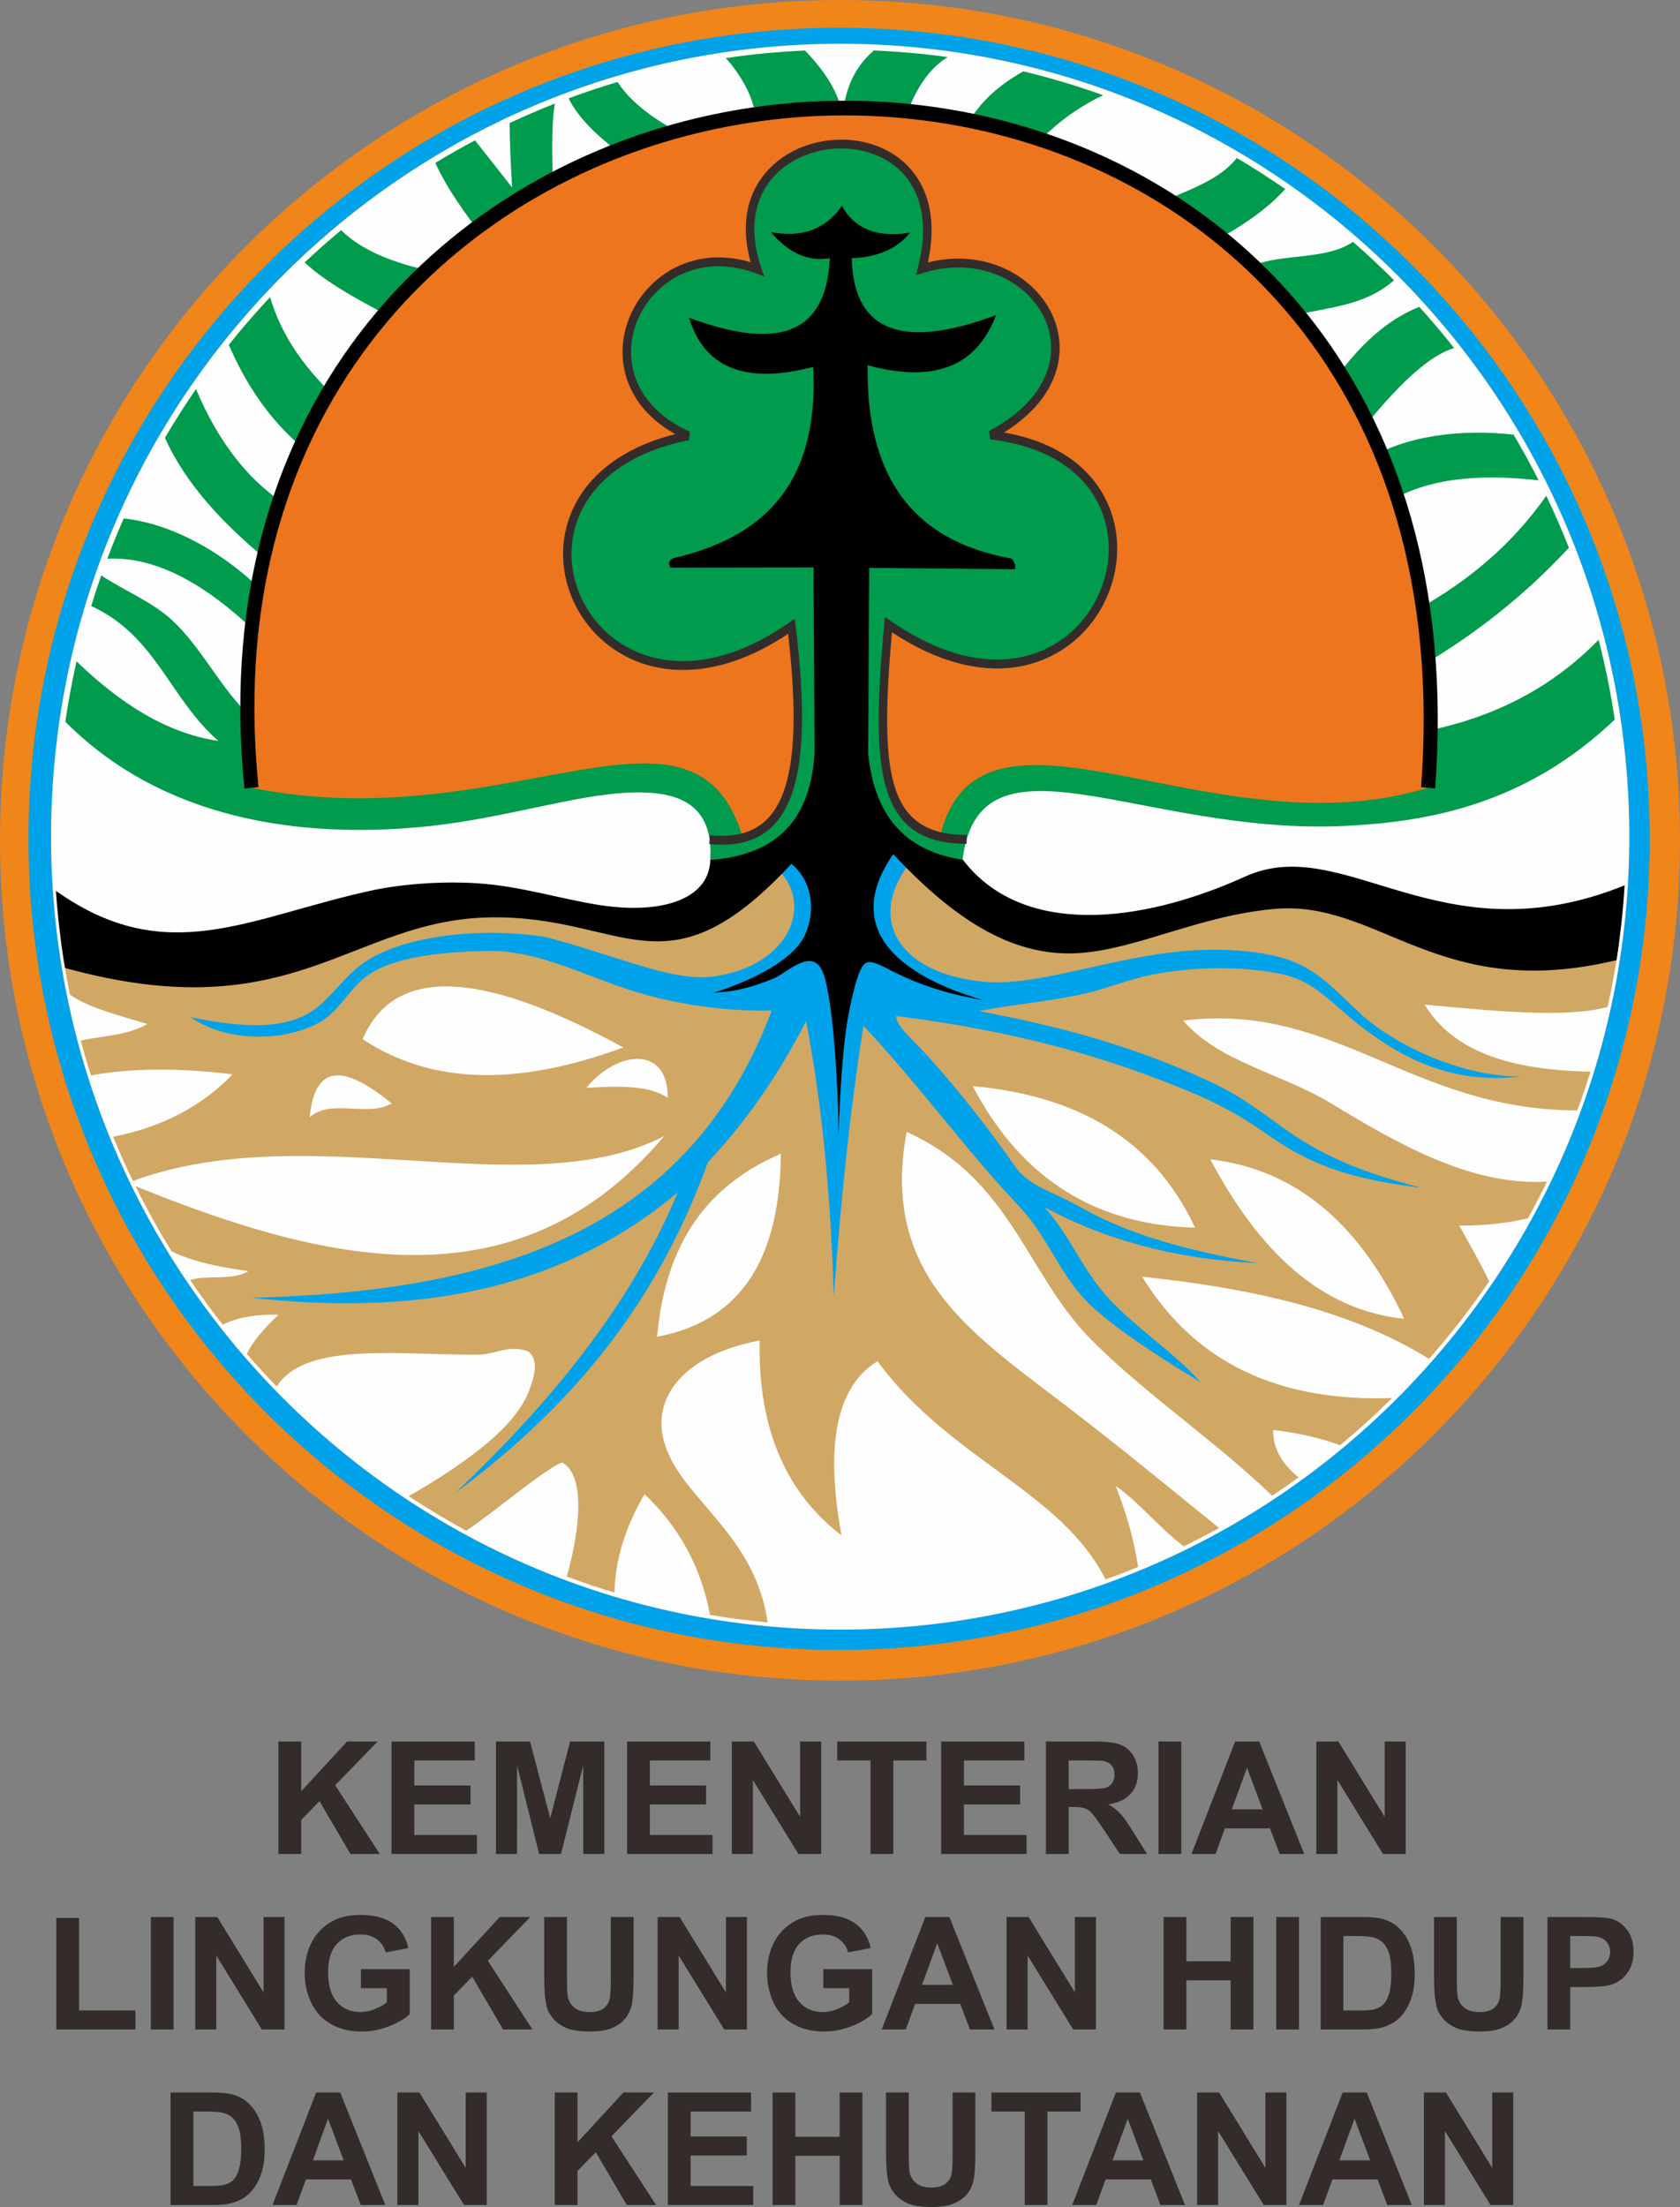 <?xml version="1.0" encoding="UTF-8"?>
<!DOCTYPE svg PUBLIC "-//W3C//DTD SVG 1.0//EN" "http://www.w3.org/TR/2001/REC-SVG-20010904/DTD/svg10.dtd">
<!-- Creator: CorelDRAW 2018 -->
<svg xmlns="http://www.w3.org/2000/svg" xml:space="preserve" width="181.153mm" height="237.893mm" version="1.0" style="shape-rendering:geometricPrecision; text-rendering:geometricPrecision; image-rendering:optimizeQuality; fill-rule:evenodd; clip-rule:evenodd"
viewBox="0 0 3289.55 4319.89"
 xmlns:xlink="http://www.w3.org/1999/xlink">
 <rect x="0" y="0" width="3289.55" height="4319.89" fill="#808080" stroke="none"/>
 <defs>
  <style type="text/css">
   <![CDATA[
    .fil7 {fill:none}
    .fil6 {fill:black}
    .fil4 {fill:#009B4C}
    .fil1 {fill:#00A2E9}
    .fil3 {fill:#D1A764}
    .fil5 {fill:#ED751E}
    .fil0 {fill:#F08519}
    .fil2 {fill:#FEFEFE}
    .fil10 {fill:#332C2B;fill-rule:nonzero}
    .fil8 {fill:black;fill-rule:nonzero}
    .fil9 {fill:#332C2B;fill-rule:nonzero}
   ]]>
  </style>
 </defs>
 <g id="Layer_x0020_1">
  <g id="_-1562133000">
   <path class="fil0" d="M1644.78 0c908.38,0 1644.77,736.39 1644.77,1644.77 0,908.38 -736.39,1644.77 -1644.77,1644.77 -908.39,0 -1644.78,-736.39 -1644.78,-1644.77 0,-908.38 736.39,-1644.77 1644.78,-1644.77zm0.37 85.74c426.65,0 812.92,173.72 1092.53,454.58 279.6,280.85 452.54,668.83 452.54,1097.37 0,428.53 -172.94,816.51 -452.54,1097.37 -279.61,280.86 -665.88,454.58 -1092.53,454.58 -426.65,0 -812.92,-173.72 -1092.53,-454.58 -279.6,-280.85 -452.54,-668.83 -452.54,-1097.37 0,-428.54 172.94,-816.52 452.54,-1097.37 279.61,-280.86 665.88,-454.58 1092.53,-454.58zm1084.33 462.74c-277.49,-278.73 -660.87,-451.13 -1084.33,-451.13 -423.47,0 -806.84,172.4 -1084.33,451.13 -277.5,278.74 -449.14,663.83 -449.14,1089.21 0,425.37 171.64,810.46 449.14,1089.2 277.49,278.73 660.87,451.13 1084.33,451.13 423.47,0 806.84,-172.4 1084.33,-451.13 277.5,-278.74 449.14,-663.83 449.14,-1089.21 0,-425.37 -171.64,-810.47 -449.14,-1089.21z"/>
   <path class="fil1" d="M1642.98 54.35c876.62,0 1587.26,710.8 1587.26,1587.62 0,876.82 -710.64,1587.62 -1587.26,1587.62 -876.62,0 -1587.26,-710.8 -1587.26,-1587.62 0,-876.82 710.64,-1587.62 1587.26,-1587.62zm2.18 31.39c426.65,0 812.92,173.72 1092.53,454.58 279.6,280.85 452.54,668.83 452.54,1097.37 0,428.53 -172.94,816.51 -452.54,1097.37 -279.61,280.86 -665.88,454.58 -1092.53,454.58 -426.65,0 -812.92,-173.72 -1092.53,-454.58 -279.6,-280.85 -452.54,-668.83 -452.54,-1097.37 0,-428.54 172.94,-816.52 452.54,-1097.37 279.61,-280.86 665.88,-454.58 1092.53,-454.58zm1084.33 462.74c-277.49,-278.73 -660.87,-451.13 -1084.33,-451.13 -423.47,0 -806.84,172.4 -1084.33,451.13 -277.5,278.74 -449.14,663.83 -449.14,1089.21 0,425.37 171.64,810.46 449.14,1089.2 277.49,278.73 660.87,451.13 1084.33,451.13 423.47,0 806.84,-172.4 1084.33,-451.13 277.5,-278.74 449.14,-663.83 449.14,-1089.21 0,-425.37 -171.64,-810.47 -449.14,-1089.21z"/>
   <path class="fil2" d="M1645.15 85.74c426.65,0 812.92,173.72 1092.53,454.58 279.6,280.85 452.54,668.83 452.54,1097.37 0,428.53 -172.94,816.51 -452.54,1097.37 -279.61,280.86 -665.88,454.58 -1092.53,454.58 -426.65,0 -812.92,-173.72 -1092.53,-454.58 -279.6,-280.85 -452.54,-668.83 -452.54,-1097.37 0,-428.54 172.94,-816.52 452.54,-1097.37 279.61,-280.86 665.88,-454.58 1092.53,-454.58z"/>
   <path class="fil3" d="M3170.46 1842.96c-5.76,43.23 -13.39,85.86 -22.63,127.88 -80.2,22.42 -220.31,8.21 -358.13,-4.36 56.27,94.2 174.04,128.53 324.57,130.97 -7.97,25.63 -16.58,50.98 -25.83,76.02 -325.7,-0.52 -472.35,-212.51 -771.68,-175.91 69.97,81.47 193.56,103.62 290.09,162.38 139.51,84.93 279.33,161.69 422.3,152.76 -11.8,24.3 -24.27,48.21 -37.27,71.77 -39.47,9.81 -84.29,14.64 -134.47,14.47 18.43,33.39 40.68,72.08 58.58,108.98 -36.15,53.06 -75.51,103.74 -117.79,151.76 -161.6,-99.46 -356.83,-138.8 -561.78,-160.75 103.52,169 268.48,245.45 489.52,237.41 -32.6,32.31 -66.62,63.17 -101.96,92.47 -40.71,-15.01 -84.59,-24.6 -131,-29.88 -0.55,38.84 19.66,68.11 49.7,92.85 -16.98,12.27 -34.22,24.21 -51.71,35.8 -109.7,-105.79 -243.72,-195.31 -351.42,-302.44 -130.93,-130.23 -156.94,-315.97 -364.32,-409.72 -50.85,275.12 120.23,389.95 304.36,530.18 107.14,81.6 210.07,166.34 307.37,245.16 -22.7,12.58 -45.78,24.56 -69.17,36 -46.11,-34.72 -87.38,-86.32 -133.2,-118.38 20.64,52.88 36.09,105.76 43.83,158.64 -20.98,8.65 -42.2,16.84 -63.63,24.57 -87.23,-173.26 -306.35,-235.51 -446.6,-427.25 -82.29,50.48 -102.22,167.97 -70.49,340.97 -103.64,-79.88 -163.77,-200.75 -160.29,-381.54 -148.88,28.56 -201.98,108.2 -190.89,180.55 18.57,121.15 180.67,186.82 206.47,371.18 -38,-3.5 -75.6,-8.38 -112.75,-14.61 -17.64,-94.17 -60.84,-172.65 -128.2,-236.31 -36.88,62.89 -57.48,127.04 -58.86,192.68 -31.56,-9.49 -62.7,-19.96 -93.38,-31.4 27.23,-96.81 35.99,-198.08 -9.08,-223.45 -34.37,12.95 -135.67,99.44 -187.81,133.73 -38.55,-20.98 -76.1,-43.58 -112.58,-67.69 124.53,-71.4 211.88,-140.93 235.98,-207.26 9.44,-25.97 20.17,-58.86 -2.33,-76.35 -38.97,-13.34 -63.37,6.54 -98.43,6.73 -31.92,0.18 -65.19,-0.86 -98.37,-1.81 -126.03,-3.62 -250.72,-6.04 -295.44,64.03 -20.03,-20.68 -39.55,-41.87 -58.41,-63.65 12.18,-25.83 35.97,-52.16 62.16,-76.93 -42.92,-1.12 -82.08,5.45 -109.3,19.71 -22.3,-28.38 -43.61,-57.58 -63.92,-87.52 34.86,-10.79 81.03,2.11 114.28,-17.33 -58.16,-7.84 -110.83,-19.23 -150.68,-38.89 -25.46,-41.26 -49.04,-83.81 -70.62,-127.54 384.54,156.25 753.13,235.93 1035.47,-98.14 -267.27,138.71 -694.58,-39.17 -1040.47,88.07 -13.75,-28.38 -26.62,-57.28 -38.66,-86.6 92.62,-18.18 171.48,-57.51 233.87,-122.16 -104.49,-12.58 -197.69,-12.67 -277.42,2.19 -7.15,-22.57 -13.79,-45.36 -19.92,-68.36 43.39,-9.17 93.19,-10.3 130.5,-32.35 -59.03,-17.44 -119.24,-33.5 -151.7,-57.58 -7.01,-34.5 -12.89,-69.41 -17.57,-104.7 76.81,15.11 166.41,46.95 262.96,39.25 155.99,-12.43 314.92,-115.03 453.66,-116.58 71.6,-0.8 158.02,1.24 224.64,10.9 82.99,12.04 143.84,32.18 206.84,30.03 143.4,-4.88 174.31,-76.68 222.65,-170.23l146.43 -23.05c47.89,6.05 127.67,-29.32 143.65,18.14 39.27,116.64 194.01,201.86 380.88,195.44 119.79,-4.11 243.63,-85.72 388.88,-89.83 235.69,-6.67 261.59,141.02 620.52,106.86l-0.01 -0zm-2403.39 316.77c-86.82,-70.63 -149.88,-84.37 -160.67,27.03 43.19,-37.39 112.3,0.9 160.67,-27.03zm540.31 -10.81c1.31,-101.83 -97.23,-94.89 -159.37,-19.6 61.52,-3.47 122.28,-6.04 159.37,19.6zm-86.81 -98.65c-259.36,-141.62 -444.65,-170.11 -510.52,-16.22 145.6,96.07 319.99,85.93 510.52,16.22zm308.38 208.11c-162.9,69.57 -227.99,198.44 -242.3,358.12 150.41,-28.15 240.47,-135.36 242.3,-358.12zm375.76 -132.44c200.19,18.02 352.65,100.45 435.36,277.03 -190.31,-5.07 -338.35,-91.78 -435.36,-277.03zm465.16 143.25c162.26,18.92 289.94,120.27 379.65,312.17 -163.8,-16.64 -284.96,-133.36 -379.65,-312.17z"/>
   <path class="fil4" d="M3161.73 1408.41c-172.92,164.67 -360.22,200.01 -527.41,208.18 -399.98,19.56 -721.3,-207.17 -750.34,72.84 -161.81,-25.93 -331.4,19.76 -493.21,-6.16 7.08,-119 -73.17,-143.46 -202.22,-128.18 -99.25,11.75 -227.37,51.15 -366.83,63.84 -231.88,21.09 -500.48,-12.4 -693.77,-206.2 5.81,-39.9 13.14,-79.31 21.94,-118.15 84.53,81.25 175.07,140.55 277.71,155.68 -96.27,-84.03 -121.5,-205.41 -248.97,-264.05 6.14,-20.14 12.66,-40.12 19.58,-59.9 45.51,30.19 99.13,50.93 138.91,87.8 58.66,54.39 95.3,134.46 153.97,188.85l17.49 -158.1c-99.49,-97.08 -198.97,-156.11 -298.46,-151.31 10.01,-26.64 20.75,-52.91 32.17,-78.82 86.14,9.41 189.24,58.44 279.89,150.39l3.67 -66.39c-85.73,-70.54 -161.09,-148.66 -202.88,-241.76 19.11,-32.59 39.37,-64.4 60.74,-95.4 45.67,107.86 106.93,184.72 183.82,230.57l79.04 -77.03c-81.28,-49.88 -149.28,-126.3 -198.57,-240.11 25.69,-32.2 52.66,-63.33 80.8,-93.34 23.57,80.15 72.91,144.94 134.61,202.36l144.47 -141.22c-79.54,-41.69 -162.31,-82.75 -211.31,-129.07 23.13,-21.78 46.93,-42.86 71.37,-63.18 44.43,43.94 115.44,69.18 200.06,84.83l85.64 -62.18c-41.9,-52.64 -78.44,-104.48 -101.31,-154.29 25.44,-15.46 51.35,-30.21 77.72,-44.2l72.83 92.4c-2.84,-43.45 -4.63,-85.65 -5.05,-126.22 29,-13.58 58.5,-26.27 88.46,-38.05 -7.56,48.76 -5.25,121.3 -1.78,191.98l146.42 -82.43c-53.8,-38.99 -97.76,-78.64 -117.45,-119.93 31.44,-11.68 63.37,-22.35 95.75,-31.98 24,37.52 70.43,74.97 138.97,107.98l130.87 -4.73c8.69,-49.76 -18.24,-105.36 -57.81,-150.06 50.87,-7.47 102.55,-12.43 154.91,-14.77 36.91,37.98 64.71,78.86 73.94,125.64 5.49,-57.44 27.77,-97.37 61.09,-125.77 48.8,2.08 97.02,6.44 144.54,12.99 -35.46,21.23 -61.47,60.2 -80.6,112.1l114.02 27.7c28.32,-53.06 69.07,-86.19 114.44,-111.89 53.26,12.81 105.44,28.41 156.37,46.64 -61.67,29.69 -111.14,69.99 -150.24,119.31l209.83 117.57c64.35,-40.66 157.05,-56.58 202.22,-113.97 32.35,19.12 63.94,39.4 94.71,60.77 -35.54,40.34 -92.59,79.51 -160.23,112.66l67.38 56.76c50.71,-51.04 162.04,-22.62 225.6,-65.99 27.63,24.06 54.39,49.09 80.23,75.05l0.14 0.14c-70.61,61.92 -160.24,50.5 -234.7,82.02l104.95 131.76c49.01,-71.93 104.98,-132.16 179.19,-161.73 23.65,26.08 46.41,52.98 68.25,80.65 -58.17,17.18 -129.21,92.96 -201.17,186.51l27.44 33.58c77.62,-49.36 188.35,-62.07 290.1,-50.63 17.3,29.19 33.68,59.01 49.07,89.41 -120.44,-13.7 -226.26,-3.92 -304.94,49.38l67.62 203.31c99.43,-55.23 185.44,-126.98 252.26,-222.4 15.93,33.25 30.71,67.15 44.27,101.67 -86.52,93.58 -185.3,170.96 -294.36,234.77l6.35 125.57c133.85,-25.34 250.97,-82.22 346.26,-180.25 13.1,51.08 23.64,103.19 31.51,156.17l-0 -0.01z"/>
   <path class="fil1" d="M1502.32 1685.36l147.14 -72.29 145.85 59.43c-107.68,118.26 -40.78,237.5 141.28,249.81 98.29,6.64 245.39,-49.84 386.88,-61.22 51.41,-4.13 117.34,-3.15 175.13,10.59 75.78,18.01 110.19,61.7 166.26,113.35 59.51,54.82 189.08,122.26 313.53,122.21 -137.34,15.51 -231.95,-37.25 -306.35,-92.72 -40.22,-29.99 -73.04,-65.73 -110.58,-87.99 -25.69,-15.23 -54.12,-21.46 -86.6,-25.88 -68.96,-9.38 -147.56,-6.83 -218.27,7 -46.84,9.16 -86.95,26.68 -130.28,36.65 -68.67,15.81 -139.48,21.04 -209.91,34.71 204.8,37.9 340.22,85.78 450.98,137.21 147.01,68.26 155.99,142.77 415.25,208.5 -185.37,-21.73 -249.25,-68.54 -316.75,-114.84 -37.86,-25.97 -82.2,-50.87 -136.79,-73.34 -147.23,-60.61 -317.3,-115.41 -574.63,-147.94 1.29,21.18 27.65,40.51 63.89,80.45 44.72,49.28 106.17,123.71 169.7,214.74 25.56,36.62 73.07,49.3 111.59,70.58 71.39,39.45 148.76,79.3 363.85,118.16 -164.42,-8.01 -301.85,-46.69 -418.02,-109.52 48.61,54.5 72.6,119.14 121.2,173.64 53.39,59.86 131.4,109.59 184.79,169.45 -63.04,-39.47 -154.79,-94.62 -214.21,-149.69 -61.3,-56.82 -83.14,-133.18 -140.82,-194.12 -106.7,-112.73 -199.16,-241.69 -305.86,-354.43 -28.32,180.63 -45.21,355.96 -57.96,529.39 -5.78,-185.1 -20.84,-365.96 -54.27,-538.44 -55.23,107.46 -119.49,198.89 -191.99,275.72 -109.15,301.5 -289.39,494.43 -495.34,648.08 184.06,-174.64 342.13,-363.87 436.32,-588.98 -239.32,200.65 -526.16,240.23 -834.6,206.58 457.58,-11.43 851.55,-117.64 1018.36,-562.32 -87.4,2.24 -189.8,-11.69 -276.6,-39.77 -99.9,-32.32 -184.21,-79.43 -284.8,-76.86 -69.7,1.78 -166.7,8.17 -223.85,43.9 -38.2,23.89 -57.17,67.62 -92.45,91.07 -58.8,39.09 -179.26,50.27 -260.42,-5.2 110.47,22.66 182.01,21.62 233.14,-8.85 42.37,-25.24 67.5,-75.55 118.36,-105.53 79.33,-46.74 222.73,-62.16 344.56,-42.39 155.69,41.56 250.01,88.66 330.8,76.68 159.7,-23.69 200.75,-162.12 102.48,-225.59l-0 -0z"/>
   <path class="fil5" d="M492.47 1541.98c-7.99,-55.36 -12.21,-111.94 -12.21,-169.52 0,-646.3 521.31,-1170.43 1164.14,-1170.43 642.82,0 1164.13,524.13 1164.13,1170.43 0,57.58 -4.21,114.16 -12.21,169.52 -425.07,129.81 -878.66,-229.87 -956.27,97.36 -128.55,-28.54 -120.41,-161.63 -106.49,-403.41 1.39,-7.32 15.45,-1.22 16.96,-8.66 356.5,287.78 662.06,-273.38 195.65,-374.33 245.83,-158.02 58.32,-400.65 -141.23,-325.68 74.94,-358.14 -417.47,-288.93 -327.64,-1.08 -232.13,-71.15 -355.88,208.72 -129.75,326.77 -464.61,87.54 -181.1,664.7 202.13,372.98 39.66,295.61 -9.15,396.42 -93.92,418.04 -93.08,-327.26 -458.09,-0.38 -963.3,-101.98l-0 0z"/>
   <path class="fil6" d="M1549.65 1690.8c-247.13,265.8 -325.61,100.61 -589.55,104.79 -274.59,4.35 -384.81,222.49 -832.83,99.02 -8.32,-49.56 -14.26,-99.91 -17.79,-150.94 216.58,153.41 375.92,52.45 615.97,-0.21 60.45,-13.26 156.76,-21.91 242.6,-11.44 80.33,9.8 159.24,35 228.96,42.5 109.89,11.82 191.81,-19.15 193.77,-91.24 117.68,-8.75 196.03,-66.27 204.27,-210.75l-2.17 -361.91 -280.32 0.47c-3.8,-7.57 -3.49,-14.15 5.9,-18.55 171.47,-39.66 285.7,-140.14 274,-374.45 -136.31,35.77 -214.05,-0.4 -243.25,-96.17 159.6,59.07 268.12,44.28 275.67,-116.51 -45.49,7.65 -82.99,-12.98 -115.55,-51.17 59.05,11.62 106.9,-4.53 139.24,-51.33 21.08,39.28 62.26,64.35 133.32,52.4 -25.87,32.78 -65,47.99 -114.13,50.21 3.73,151.13 109.62,176.18 282.66,111.09 -40.7,107.43 -129.62,131.41 -251.52,98.29 -3.11,205.56 78,342.32 282.21,378.5 5.02,6.19 7.57,13.02 6.54,20.79l-285.64 -2.61 -2.08 363.46c13.55,134.55 83.98,192.34 185.65,207.96 114.41,149.57 343.8,127.26 552.62,32.7 194.62,-88.13 381.96,163.01 742.95,17.24 -3.05,49.45 -8.37,98.28 -15.94,146.37 -348.85,83.99 -464.7,-118.57 -669.75,-100.24 -148.24,13.26 -268.25,78.94 -382.77,86.44 -138.21,9.05 -254.25,-77.05 -363.7,-193.54 -84.12,120.18 -32.46,224.25 176.68,285.87 -57.23,-10.19 -114.78,-24.65 -178.24,-56.8 -25.26,-12.8 -42.22,-22.81 -53.18,-15.34 -13.09,8.92 -22.91,54.97 -27,72.02 -15.67,65.35 -21.74,161.58 -25.38,265.6 -0.74,-100.3 -8.83,-224.46 -22.53,-291.04 -3.81,-18.52 -8.91,-40.8 -23.1,-48.3 -24.49,-12.95 -60.92,23.04 -81.98,31.5 -40.98,16.46 -71.25,25.29 -117.66,27.69 53.38,-15.71 152.72,-57.15 178.4,-110.79 24.13,-50.39 14.44,-109.1 -25.34,-141.55l0 0z"/>
   <path class="fil7" d="M492.47 1541.98c-86.63,-854.37 534.59,-1326.7 1154.56,-1330.46 603.77,-3.66 1217.06,435.29 1149.3,1330.46"/>
   <path class="fil8" d="M478.74 1543.45c-5.21,-51.41 -7.88,-101.61 -8.15,-150.57 -1.99,-356.4 123.91,-638.53 318.34,-839.1 194.22,-200.37 456.83,-319.16 728.54,-349.13 42.87,-4.73 86.12,-7.24 129.5,-7.5 37,-0.22 73.71,1.16 109.98,4.14 269.65,22.2 533.08,132.36 729.72,331.67 196.71,199.37 326.44,487.7 328.55,866.09 0.26,46.99 -1.41,95.02 -5.12,144.06l-27.56 -2.25c3.7,-48.93 5.37,-96.16 5.12,-141.7 -2.06,-369.81 -128.5,-651.25 -320.23,-845.57 -191.79,-194.39 -449.07,-301.85 -712.65,-323.55 -36.16,-2.98 -72.12,-4.36 -107.71,-4.14 -42.19,0.26 -84.54,2.73 -126.8,7.39 -265.6,29.3 -522.22,145.32 -711.9,341.01 -189.48,195.47 -312.17,470.64 -310.23,818.48 0.27,47.72 2.9,96.98 8.05,147.75l-27.45 2.93 -0 0z"/>
   <path class="fil9" d="M1390.29 1634.84c72.72,7.48 119.28,-18.8 143.19,-82.8 24.18,-64.73 26.28,-167.27 9.64,-311.32 -131.72,87.75 -247.31,85.13 -326.99,38.9 -44.18,-25.63 -77.3,-64.68 -96.05,-109.25 -18.8,-44.67 -23.17,-94.91 -9.83,-142.8 21.28,-76.39 87.52,-146.53 212.01,-177.77 -67.67,-37.74 -98.89,-93.11 -102.85,-148.6 -1.91,-26.86 2.61,-53.72 12.52,-78.58 9.86,-24.73 25.1,-47.52 44.66,-66.4 45.55,-43.94 114.45,-66.54 193.32,-42.81 -23.77,-84.53 -1.03,-148.39 42.37,-189.06 33.52,-31.41 79.4,-48.72 125.58,-50.81 46.24,-2.1 92.94,11.05 128.01,40.54 45.79,38.51 71.69,104.35 50.93,199.67 77.18,-19.42 147.64,0.31 195.27,40.02 22.31,18.59 39.64,41.55 50.37,66.93 10.83,25.61 14.99,53.68 10.86,82.25 -7.26,50.18 -40.1,101.7 -107.42,143.62 118.61,20.55 185.2,83.69 210.17,156.96 16.93,49.67 14.62,103.91 -3.66,152.67 -18.23,48.64 -52.4,91.89 -99.2,119.73 -78.7,46.81 -192.96,50.02 -326.74,-38.38 -11.54,132.81 -14.89,232.21 4.24,298.41 18.99,65.72 61.24,98.29 142.02,98.38l0 17.25c-89.55,-0.1 -136.55,-36.74 -157.91,-110.69 -20.55,-71.12 -16.29,-177.11 -3.56,-319.15l1.29 -14.42 11.51 8c132.63,92.13 244.92,90.82 320.97,45.59 43.36,-25.79 75.03,-65.89 91.94,-111.01 16.87,-45 19.03,-94.96 3.46,-140.63 -24.7,-72.46 -94.36,-134.36 -221.21,-149.11l-2.85 -16.27c76.84,-41.04 113.26,-93.25 120.54,-143.51 3.65,-25.23 -0.04,-50.05 -9.63,-72.72 -9.68,-22.9 -25.34,-43.63 -45.5,-60.44 -46.58,-38.83 -117.13,-56.87 -194.06,-33.05l-14.21 4.4 3.86 -14.91c24.69,-95.31 1.4,-159.74 -41.86,-196.12 -31.82,-26.76 -74.5,-38.68 -116.93,-36.76 -42.5,1.93 -84.6,17.74 -115.2,46.41 -41.47,38.87 -61.74,101.92 -32.76,186.77l5.87 17.18 -16.47 -6.15c-78.86,-29.46 -147.83,-8.94 -192.21,33.87 -17.75,17.13 -31.6,37.85 -40.58,60.38 -8.93,22.4 -13,46.58 -11.28,70.73 3.94,55.21 38.44,110.58 114.89,145.04l-1.72 16.4c-132.79,26.51 -201.98,95.57 -222.98,170.94 -12.22,43.88 -8.18,90.01 9.12,131.1 17.34,41.2 47.99,77.32 88.92,101.07 77.04,44.7 190.6,45.49 320.92,-45.79l11.12 -7.79 1.69 13.88c18.73,154.17 17,263.85 -8.99,333.42 -27.02,72.34 -79.13,102.09 -160.24,93.75l1.62 -17.18 0 -0z"/>
  </g>
  <polygon class="fil10" points="545.19,3628.85 545.19,3408.69 589.77,3408.69 589.77,3506.21 679.61,3408.69 739.37,3408.69 656.29,3494.43 743.67,3628.85 686.17,3628.85 625.6,3525.48 589.77,3562.28 589.77,3628.85 "/>
  <polygon id="1" class="fil10" points="766.63,3628.85 766.63,3408.69 929.6,3408.69 929.6,3445.89 811.22,3445.89 811.22,3494.79 921.3,3494.79 921.3,3531.99 811.22,3531.99 811.22,3591.65 933.91,3591.65 933.91,3628.85 "/>
  <polygon id="2" class="fil10" points="971.11,3628.85 971.11,3408.69 1037.89,3408.69 1077.35,3558.85 1116.35,3408.69 1183.28,3408.69 1183.28,3628.85 1142.08,3628.85 1141.93,3455.53 1098.52,3628.85 1055.67,3628.85 1012.47,3455.53 1012.32,3628.85 "/>
  <polygon id="3" class="fil10" points="1227.87,3628.85 1227.87,3408.69 1390.84,3408.69 1390.84,3445.89 1272.46,3445.89 1272.46,3494.79 1382.54,3494.79 1382.54,3531.99 1272.46,3531.99 1272.46,3591.65 1395.14,3591.65 1395.14,3628.85 "/>
  <polygon id="4" class="fil10" points="1432.96,3628.85 1432.96,3408.69 1476.12,3408.69 1566.72,3556.23 1566.72,3408.69 1607.93,3408.69 1607.93,3628.85 1563.39,3628.85 1474.17,3484.13 1474.17,3628.85 "/>
  <polygon id="5" class="fil10" points="1704.53,3628.85 1704.53,3445.89 1639.34,3445.89 1639.34,3408.69 1814,3408.69 1814,3445.89 1749.12,3445.89 1749.12,3628.85 "/>
  <polygon id="6" class="fil10" points="1842.85,3628.85 1842.85,3408.69 2005.82,3408.69 2005.82,3445.89 1887.44,3445.89 1887.44,3494.79 1997.52,3494.79 1997.52,3531.99 1887.44,3531.99 1887.44,3591.65 2010.13,3591.65 2010.13,3628.85 "/>
  <path id="7" class="fil10" d="M2047.95 3628.85l0 -220.16 93.63 0c23.52,0 40.64,2 51.3,5.94 10.71,3.95 19.22,10.97 25.62,21.06 6.4,10.15 9.63,21.68 9.63,34.69 0,16.55 -4.82,30.19 -14.5,40.95 -9.69,10.76 -24.14,17.53 -43.41,20.35 9.58,5.59 17.48,11.74 23.68,18.45 6.25,6.71 14.66,18.65 25.21,35.77l26.86 42.95 -53.15 0 -31.88 -48.07c-11.43,-17.07 -19.27,-27.83 -23.52,-32.29 -4.2,-4.41 -8.66,-7.48 -13.38,-9.12 -4.76,-1.64 -12.25,-2.46 -22.5,-2.46l-9.02 0 0 91.94 -44.59 0zm44.59 -126.99l32.9 0c21.32,0 34.59,-0.92 39.92,-2.71 5.28,-1.79 9.48,-4.92 12.45,-9.33 3.02,-4.41 4.51,-9.94 4.51,-16.55 0,-7.43 -2,-13.37 -5.95,-17.99 -3.95,-4.56 -9.53,-7.43 -16.71,-8.61 -3.64,-0.51 -14.45,-0.77 -32.44,-0.77l-34.69 0 0 55.96z"/>
  <polygon id="8" class="fil10" points="2268.47,3628.85 2268.47,3408.69 2313.06,3408.69 2313.06,3628.85 "/>
  <path id="9" class="fil10" d="M2553.77 3628.85l-48.02 0 -19.01 -50.12 -88.3 0 -18.3 50.12 -47.15 0 85.48 -220.16 47.1 0 88.2 220.16zm-81.48 -87.33l-30.6 -81.48 -29.72 81.48 60.32 0z"/>
  <polygon id="10" class="fil10" points="2577.5,3628.85 2577.5,3408.69 2620.65,3408.69 2711.26,3556.23 2711.26,3408.69 2752.46,3408.69 2752.46,3628.85 2707.93,3628.85 2618.7,3484.13 2618.7,3628.85 "/>
  <polygon id="11" class="fil10" points="110.24,3972.37 110.24,3754.05 154.83,3754.05 154.83,3935.16 265.21,3935.16 265.21,3972.37 "/>
  <polygon id="12" class="fil10" points="295.3,3972.37 295.3,3752.21 339.88,3752.21 339.88,3972.37 "/>
  <polygon id="13" class="fil10" points="382.26,3972.37 382.26,3752.21 425.42,3752.21 516.02,3899.75 516.02,3752.21 557.23,3752.21 557.23,3972.37 512.69,3972.37 423.47,3827.65 423.47,3972.37 "/>
  <path id="14" class="fil10" d="M706.72 3891.5l0 -37.21 95.63 0 0 87.84c-9.28,9.07 -22.76,17.01 -40.44,23.93 -17.63,6.87 -35.51,10.3 -53.66,10.3 -23.01,0 -43.05,-4.82 -60.17,-14.5 -17.07,-9.69 -29.93,-23.57 -38.54,-41.56 -8.61,-17.99 -12.91,-37.62 -12.91,-58.78 0,-22.96 4.82,-43.36 14.4,-61.24 9.64,-17.83 23.68,-31.57 42.18,-41.1 14.15,-7.33 31.67,-10.97 52.68,-10.97 27.31,0 48.69,5.74 64.06,17.22 15.32,11.53 25.22,27.37 29.62,47.66l-44.28 8.3c-3.08,-10.81 -8.92,-19.37 -17.48,-25.67 -8.51,-6.25 -19.17,-9.38 -31.98,-9.38 -19.37,0 -34.8,6.15 -46.23,18.5 -11.43,12.35 -17.17,30.65 -17.17,54.89 0,26.19 5.79,45.82 17.37,58.88 11.63,13.07 26.8,19.63 45.61,19.63 9.28,0 18.6,-1.84 27.93,-5.48 9.38,-3.64 17.37,-8.1 24.09,-13.32l0 -27.93 -50.74 0z"/>
  <polygon id="15" class="fil10" points="844.12,3972.37 844.12,3752.21 888.7,3752.21 888.7,3849.73 978.54,3752.21 1038.3,3752.21 955.23,3837.95 1042.6,3972.37 985.1,3972.37 924.53,3869 888.7,3905.8 888.7,3972.37 "/>
  <path id="16" class="fil10" d="M1065.56 3752.21l44.59 0 0 119.31c0,18.96 0.56,31.21 1.64,36.8 1.9,9.02 6.35,16.3 13.43,21.73 7.12,5.48 16.81,8.2 29.11,8.2 12.45,0 21.88,-2.56 28.24,-7.74 6.35,-5.18 10.15,-11.48 11.43,-19.01 1.28,-7.53 1.95,-19.99 1.95,-37.41l0 -121.87 44.59 0 0 115.77c0,26.44 -1.18,45.15 -3.59,56.07 -2.41,10.92 -6.82,20.14 -13.27,27.67 -6.41,7.53 -15.02,13.48 -25.78,17.94 -10.81,4.46 -24.86,6.71 -42.23,6.71 -20.96,0 -36.85,-2.41 -47.66,-7.28 -10.81,-4.87 -19.37,-11.17 -25.67,-18.96 -6.3,-7.79 -10.4,-15.89 -12.4,-24.45 -2.92,-12.61 -4.36,-31.26 -4.36,-55.91l0 -117.56z"/>
  <polygon id="17" class="fil10" points="1287.62,3972.37 1287.62,3752.21 1330.78,3752.21 1421.38,3899.75 1421.38,3752.21 1462.59,3752.21 1462.59,3972.37 1418.05,3972.37 1328.83,3827.65 1328.83,3972.37 "/>
  <path id="18" class="fil10" d="M1612.08 3891.5l0 -37.21 95.63 0 0 87.84c-9.28,9.07 -22.76,17.01 -40.44,23.93 -17.63,6.87 -35.51,10.3 -53.66,10.3 -23.01,0 -43.05,-4.82 -60.17,-14.5 -17.07,-9.69 -29.93,-23.57 -38.54,-41.56 -8.61,-17.99 -12.91,-37.62 -12.91,-58.78 0,-22.96 4.82,-43.36 14.4,-61.24 9.64,-17.83 23.68,-31.57 42.18,-41.1 14.15,-7.33 31.67,-10.97 52.68,-10.97 27.31,0 48.69,5.74 64.06,17.22 15.32,11.53 25.22,27.37 29.62,47.66l-44.28 8.3c-3.08,-10.81 -8.92,-19.37 -17.48,-25.67 -8.51,-6.25 -19.17,-9.38 -31.98,-9.38 -19.37,0 -34.8,6.15 -46.23,18.5 -11.43,12.35 -17.17,30.65 -17.17,54.89 0,26.19 5.79,45.82 17.37,58.88 11.63,13.07 26.8,19.63 45.61,19.63 9.28,0 18.6,-1.84 27.93,-5.48 9.38,-3.64 17.37,-8.1 24.09,-13.32l0 -27.93 -50.74 0z"/>
  <path id="19" class="fil10" d="M1947.19 3972.37l-48.02 0 -19.01 -50.12 -88.3 0 -18.3 50.12 -47.15 0 85.48 -220.16 47.1 0 88.2 220.16zm-81.48 -87.33l-30.6 -81.48 -29.72 81.48 60.32 0z"/>
  <polygon id="20" class="fil10" points="1970.92,3972.37 1970.92,3752.21 2014.07,3752.21 2104.68,3899.75 2104.68,3752.21 2145.89,3752.21 2145.89,3972.37 2101.35,3972.37 2012.13,3827.65 2012.13,3972.37 "/>
  <polygon id="21" class="fil10" points="2278.41,3972.37 2278.41,3752.21 2323,3752.21 2323,3838.92 2409.71,3838.92 2409.71,3752.21 2454.3,3752.21 2454.3,3972.37 2409.71,3972.37 2409.71,3876.13 2323,3876.13 2323,3972.37 "/>
  <polygon id="22" class="fil10" points="2498.94,3972.37 2498.94,3752.21 2543.52,3752.21 2543.52,3972.37 "/>
  <path id="23" class="fil10" d="M2585.91 3752.21l81.08 0c18.3,0 32.24,1.38 41.82,4.2 12.86,3.79 23.93,10.56 33.11,20.29 9.22,9.69 16.19,21.57 21.01,35.67 4.76,14.04 7.17,31.42 7.17,52.02 0,18.14 -2.26,33.72 -6.77,46.84 -5.48,16.04 -13.32,29.01 -23.52,38.9 -7.69,7.53 -18.09,13.38 -31.16,17.58 -9.79,3.13 -22.86,4.66 -39.26,4.66l-83.48 0 0 -220.16zm44.59 37.21l0 145.75 33.05 0c12.35,0 21.27,-0.72 26.75,-2.1 7.23,-1.79 13.17,-4.87 17.88,-9.17 4.77,-4.31 8.61,-11.38 11.58,-21.22 3.02,-9.84 4.51,-23.32 4.51,-40.33 0,-17.01 -1.49,-30.03 -4.51,-39.15 -2.97,-9.12 -7.17,-16.19 -12.56,-21.32 -5.38,-5.07 -12.2,-8.56 -20.5,-10.35 -6.15,-1.38 -18.3,-2.1 -36.33,-2.1l-19.88 0z"/>
  <path id="24" class="fil10" d="M2807.97 3752.21l44.59 0 0 119.31c0,18.96 0.56,31.21 1.64,36.8 1.9,9.02 6.35,16.3 13.43,21.73 7.12,5.48 16.81,8.2 29.11,8.2 12.45,0 21.88,-2.56 28.24,-7.74 6.35,-5.18 10.15,-11.48 11.43,-19.01 1.28,-7.53 1.95,-19.99 1.95,-37.41l0 -121.87 44.59 0 0 115.77c0,26.44 -1.18,45.15 -3.59,56.07 -2.41,10.92 -6.82,20.14 -13.27,27.67 -6.41,7.53 -15.02,13.48 -25.78,17.94 -10.81,4.46 -24.86,6.71 -42.23,6.71 -20.96,0 -36.85,-2.41 -47.66,-7.28 -10.81,-4.87 -19.37,-11.17 -25.67,-18.96 -6.3,-7.79 -10.4,-15.89 -12.4,-24.45 -2.92,-12.61 -4.36,-31.26 -4.36,-55.91l0 -117.56z"/>
  <path id="25" class="fil10" d="M3030.03 3972.37l0 -220.16 71.29 0c27.01,0 44.59,1.08 52.79,3.28 12.61,3.33 23.17,10.5 31.67,21.57 8.51,11.07 12.76,25.37 12.76,42.9 0,13.53 -2.46,24.86 -7.33,34.08 -4.92,9.22 -11.12,16.45 -18.65,21.73 -7.53,5.23 -15.22,8.71 -23.01,10.4 -10.61,2.1 -25.93,3.18 -46.02,3.18l-28.9 0 0 83.02 -44.59 0zm44.59 -182.96l0 62.73 24.24 0c17.47,0 29.11,-1.18 35,-3.48 5.89,-2.31 10.51,-5.89 13.84,-10.86 3.33,-4.92 5.02,-10.61 5.02,-17.17 0,-8.05 -2.36,-14.66 -7.02,-19.88 -4.72,-5.23 -10.61,-8.51 -17.84,-9.84 -5.28,-0.97 -15.89,-1.49 -31.88,-1.49l-21.37 0z"/>
  <path id="26" class="fil10" d="M333.99 4095.73l81.08 0c18.3,0 32.24,1.38 41.82,4.2 12.86,3.79 23.93,10.56 33.11,20.29 9.22,9.69 16.19,21.57 21.01,35.67 4.76,14.04 7.17,31.42 7.17,52.02 0,18.14 -2.26,33.72 -6.77,46.84 -5.48,16.04 -13.32,29.01 -23.52,38.9 -7.69,7.53 -18.09,13.38 -31.16,17.58 -9.79,3.13 -22.86,4.66 -39.26,4.66l-83.48 0 0 -220.16zm44.59 37.21l0 145.75 33.05 0c12.35,0 21.27,-0.72 26.75,-2.1 7.23,-1.79 13.17,-4.87 17.88,-9.17 4.77,-4.31 8.61,-11.38 11.58,-21.22 3.02,-9.84 4.51,-23.32 4.51,-40.33 0,-17.01 -1.49,-30.03 -4.51,-39.15 -2.97,-9.12 -7.17,-16.19 -12.56,-21.32 -5.38,-5.07 -12.2,-8.56 -20.5,-10.35 -6.15,-1.38 -18.3,-2.1 -36.33,-2.1l-19.88 0z"/>
  <path id="27" class="fil10" d="M754.38 4315.89l-48.02 0 -19.01 -50.12 -88.3 0 -18.3 50.12 -47.15 0 85.48 -220.16 47.1 0 88.2 220.16zm-81.48 -87.33l-30.6 -81.48 -29.72 81.48 60.32 0z"/>
  <polygon id="28" class="fil10" points="778.11,4315.89 778.11,4095.73 821.26,4095.73 911.87,4243.27 911.87,4095.73 953.07,4095.73 953.07,4315.89 908.54,4315.89 819.31,4171.16 819.31,4315.89 "/>
  <polygon id="29" class="fil10" points="1086.22,4315.89 1086.22,4095.73 1130.8,4095.73 1130.8,4193.25 1220.64,4095.73 1280.4,4095.73 1197.32,4181.46 1284.7,4315.89 1227.2,4315.89 1166.63,4212.52 1130.8,4249.32 1130.8,4315.89 "/>
  <polygon id="30" class="fil10" points="1307.66,4315.89 1307.66,4095.73 1470.63,4095.73 1470.63,4132.93 1352.25,4132.93 1352.25,4181.82 1462.33,4181.82 1462.33,4219.03 1352.25,4219.03 1352.25,4278.68 1474.94,4278.68 1474.94,4315.89 "/>
  <polygon id="31" class="fil10" points="1512.76,4315.89 1512.76,4095.73 1557.35,4095.73 1557.35,4182.44 1644.06,4182.44 1644.06,4095.73 1688.65,4095.73 1688.65,4315.89 1644.06,4315.89 1644.06,4219.65 1557.35,4219.65 1557.35,4315.89 "/>
  <path id="32" class="fil10" d="M1734.82 4095.73l44.59 0 0 119.31c0,18.96 0.56,31.21 1.64,36.8 1.9,9.02 6.35,16.3 13.43,21.73 7.12,5.48 16.81,8.2 29.11,8.2 12.45,0 21.88,-2.56 28.24,-7.74 6.35,-5.18 10.15,-11.48 11.43,-19.01 1.28,-7.53 1.95,-19.99 1.95,-37.41l0 -121.87 44.59 0 0 115.77c0,26.44 -1.18,45.15 -3.59,56.07 -2.41,10.92 -6.82,20.14 -13.27,27.67 -6.41,7.53 -15.02,13.48 -25.78,17.94 -10.81,4.46 -24.86,6.71 -42.23,6.71 -20.96,0 -36.85,-2.41 -47.66,-7.28 -10.81,-4.87 -19.37,-11.17 -25.67,-18.96 -6.3,-7.79 -10.4,-15.89 -12.4,-24.45 -2.92,-12.61 -4.36,-31.26 -4.36,-55.91l0 -117.56z"/>
  <polygon id="33" class="fil10" points="2006.39,4315.89 2006.39,4132.93 1941.2,4132.93 1941.2,4095.73 2115.85,4095.73 2115.85,4132.93 2050.97,4132.93 2050.97,4315.89 "/>
  <path id="34" class="fil10" d="M2320.23 4315.89l-48.02 0 -19.01 -50.12 -88.3 0 -18.3 50.12 -47.15 0 85.48 -220.16 47.1 0 88.2 220.16zm-81.48 -87.33l-30.6 -81.48 -29.72 81.48 60.32 0z"/>
  <polygon id="35" class="fil10" points="2343.96,4315.89 2343.96,4095.73 2387.11,4095.73 2477.72,4243.27 2477.72,4095.73 2518.92,4095.73 2518.92,4315.89 2474.39,4315.89 2385.17,4171.16 2385.17,4315.89 "/>
  <path id="36" class="fil10" d="M2764.35 4315.89l-48.02 0 -19.01 -50.12 -88.3 0 -18.3 50.12 -47.15 0 85.48 -220.16 47.1 0 88.2 220.16zm-81.48 -87.33l-30.6 -81.48 -29.72 81.48 60.32 0z"/>
  <polygon id="37" class="fil10" points="2788.08,4315.89 2788.08,4095.73 2831.23,4095.73 2921.84,4243.27 2921.84,4095.73 2963.05,4095.73 2963.05,4315.89 2918.51,4315.89 2829.29,4171.16 2829.29,4315.89 "/>
 </g>
</svg>
